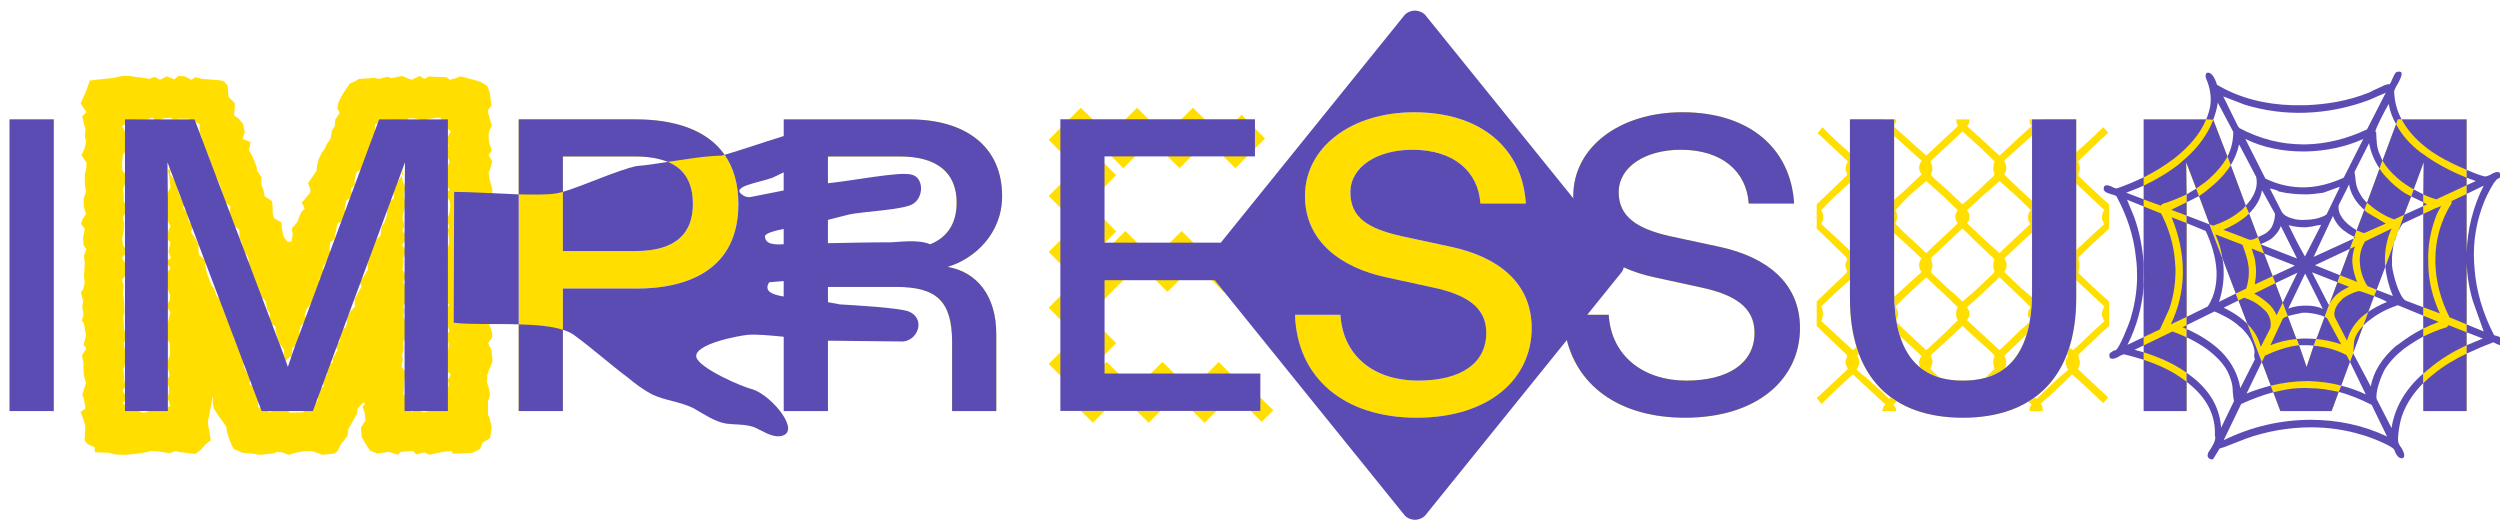 <?xml version="1.0" encoding="UTF-8"?>
<svg xmlns="http://www.w3.org/2000/svg" viewBox="280 495 1050 220">
  <defs>
    <style>
      .cls-1 {
        fill: #5b4cb4;
      }

      .cls-2 {
        fill: #ffde00;
      }

      .cls-3 {
        isolation: isolate;
      }

      .cls-4 {
        mix-blend-mode: multiply;
      }
    </style>
  </defs>
  <g class="cls-3">
    <g id="Ebene_1" data-name="Ebene 1">
      <g>
        <rect class="cls-2" x="284.02" y="545.14" width="18.55" height="122.5"/>
        <path class="cls-2" d="M315.16,671.67l.7,2.1-.35,6.12,1.23,1.58,2.97,1.4.17,2.1,5.95.18,2.28.7,3.67.18,2.98-.18,3.15-.35,3.33-.52,2.1-.52,3.33.17,4.55.7,2.62-.88,1.23.35,6.83.88,2.45-1.75,1.93-2.28,2.28-1.75-1.05-5.95-.17-2.1.7-3.33.35-1.92.53-2.63.17-2.1.35.35-.18,1.58.53,2.8,2.28,3.5,2.1,2.8.88,1.4.35,2.45,1.75,4.9,1.05,1.93,3.67,1.58,4.02.35,3.33.53,1.75-.18,4.2-.52,1.05-.52,2.28.17,2.62,1.05,2.97-.88,3.85-.7h2.8l1.4.35,3.33,1.23,4.9-.53,1.4-1.05,1.4-2.8,2.8-3.67.35-2.8,3.68-6.48.17-2.1,2.45-2.63.7.7-1.05,1.05.88,2.62.35,3.15-1.93,3.15.35,3.85,1.23,2.27,2.27,3.5,2.98,1.22,4.9-.7,3.85,1.23,1.22-1.23,5.08-.35,1.4,1.4,3.33-.88,2.1,1.05,4.03-.88,1.75-.35,3.67-.35.35,1.05h2.8l5.78-.35,2.98-1.58,1.05-2.62,3.15-1.93.7-4.73-1.05-4.02-.53-1.05v-5.78l.88-2.45-.53-2.98-.88-2.62.18-2.8.88-2.45,1.4-3.32-.17-1.93-.35-2.98-1.4-2.8,1.75-2.28v-2.1l-1.4-4.03.88-2.1-1.4-1.57.18-3.85,1.22-2.98-1.75-1.23.53-2.45.7-3.5-.17-2.27-1.05-3.33,1.05-1.57-1.05-2.98.18-2.28.7-4.2-.53-1.58,1.4-2.8-1.75-2.27v-3.5l1.58-2.45-.52-1.57-1.05-4.03,2.28-1.22v-2.63l-1.05-3.67-.52-2.8.88-2.62.7-2.45-1.58-2.62,1.4-1.93-1.22-3.5-.17-2.98.17-1.4,1.22-2.62-1.22-4.03-.53-2.27,1.58-2.1-.7-5.42-1.05-2.8-2.8-1.75-2.97-.88-5.43-1.4-2.45.88-2.1.52-1.4-1.05-4.9-.18-2.28-.17-2.1,1.05-1.93-1.23-3.32,1.58-2.1-.7-1.92-.88-4.55.88-1.75-.52-3.5.88-2.45-.52-.35.17-5.6.35-1.75,1.05-2.1.88-3.15,4.73-1.57,3.15-.53,2.62,1.05,1.75-1.93,2.98-.17,2.62-1.23,1.93-.52,3.32-1.75,2.62-.88,1.93-1.05,1.4-1.23,2.45-.7,2.62-.35,2.62-2.28,3.33-1.22,1.75,1.05,2.98-.35,1.23-3.32,4.02,1.22,2.45-1.4,1.4-1.05,2.45-.7,1.92-2.27,2.62.35,2.8-.53,2.8h-1.75l-1.58-2.27-.7-3.33-.17-2.45-3.15-1.92-.53-2.1v-2.8l-.35-2.28-2.98-1.92-.53-2.62-.88-2.28v-3.15l-1.92-2.98v-1.05l-1.22-3.33-1.05-2.27-1.05-1.58.7-3.5-3.33-1.4.88-2.8-.7-3.5-1.75-2.1-2.1-1.57.35-2.45v-2.62l-2.62-2.62-.35-4.73-1.75-1.93-2.1-.35-6.83-.52-2.8-.7-1.75,1.05-2.8-1.4-2.62-.18-1.75,1.4-3.15-1.23-2.8,1.4-2.45-1.23-1.93.88-4.55-.7h-1.05l-2.62-.53h-2.97l-2.8.53-1.57.35-6.83.7-2.8.35-1.05,3.15-1.05,2.62-1.75,3.85,2.45,3.68-1.75,1.75.7,2.98.7,2.62-.35,2.27.52,2.98-.7,2.98-1.22,2.45,2.1,3.15v1.75l-.7,3.33v2.98l.17,2.27.35,1.75-1.05,3.33.17,3.32.88,2.8-1.57,2.45-.53,1.75,1.58,2.1-.7,3.68.18,3.15,1.22,1.75-1.05,2.62.35,3.15-.17,3.15-.18,1.93.35,3.32-.7,2.62-.88,1.23.88,3.68-.35,2.27.53,3.33-.7,2.62.88,1.23.53,3.15.35,1.92-1.05,3.85,1.22,1.58-1.93,2.98.7,2.98v3.15l.17,2.1.88,3.33-.7,2.1-.88,2.98.7,1.57.7,4.03-2.1,1.4,1.4,3.67ZM332.48,608.14l.35-2.27-1.57-2.45,2.1-2.8-1.58-2.45-.52-2.62.7-3.5.18-2.97-.53-2.8,1.57-2.8.53-1.23-1.75-2.62v-2.8l-.35-2.27,1.22-3.15-.35-3.5-1.05-1.22-.17-3.15.35-3.5,1.75-2.27v-1.75l.17-2.27-.52-2.45-1.75-3.33,3.5-2.1,2.27-.52h3.85l3.15-.88,1.58,1.23,3.33-1.05,2.8-.17,1.05.7,2.8-.35h3.15l5.08,2.27v3.68l.88,1.92.17,2.8.35,2.27,2.1,2.1.88,3.15.17,2.45.7,2.62,2.1,1.75,1.05,2.45,1.05,3.5.18,1.92.35,1.58,2.97,2.45-.53,3.5.7,2.62,1.75,2.27,1.75,1.4.17,3.33.88,1.92.53,3.68,1.75,1.75.7,1.75-.35,2.27,1.4,4.03.88,2.62,1.75,2.27-.53,2.45,1.05,1.23,2.8,2.45.7,3.68,1.22,1.75-.35,3.5,2.62,1.93v1.4l1.4,5.25,2.28,3.15v5.43l1.22-1.4,1.92-1.58.35-3.33,2.62-1.92.35-5.43.53-1.75,2.62-2.8-1.05-1.58.88-2.8,2.8-3.5,1.05-2.62-.17-1.05,2.1-3.85-.7-1.23,2.63-3.33-1.05-1.57,1.75-3.15,2.1-2.98-.88-1.05.18-3.5,1.92-1.58.35-2.45.88-4.03,1.57-.88,1.93-3.5-.53-1.58.7-3.67,2.62-1.93-.7-2.98,1.75-1.75-.18-1.92.88-3.33,3.15-1.92.35-2.8,1.4-1.92.35-3.15,1.75-2.27-.53-2.45,1.23-1.93v-3.5l3.32-2.1,4.73.17.7.53,4.03-.18,1.57-1.23,2.62.18,4.2,1.05,1.05-.88,4.2-.52,1.22.17,2.1,3.68,2.1,1.92-1.92,3.33,1.05,2.8-1.22,1.75,1.05,3.5.52,1.23-1.05,3.15-.88,2.45.17,3.5,1.75,2.8-1.92,1.93,1.92,2.62.35,2.1-.35,2.8-1.05,3.5.88,2.45-.53,1.4.35,2.62.18,2.62-.88,4.03.17,1.57-1.05,2.63,1.05,3.5-.35,1.05v4.2l.18,1.92-.53,2.8-.17,2.8,1.58,1.75-1.4,2.45v2.8l.35,2.62,1.23,3.15-1.58,2.1,1.22,3.33-.17,2.1-1.23,2.1.35,3.33-.53,3.33,2.45,1.92-1.22,2.28.35,1.92-.88,4.2-.52,2.27,1.05,2.8-3.85,1.75-1.22-.53-4.9,1.23-4.03-1.23-1.05,1.23-2.45-3.85-.18-2.62-1.05-1.23.35-2.27.17-3.33,1.05-2.98-2.28-2.8.53-2.98-.35-2.27.7-1.58-.17-3.67,1.57-2.8-.53-1.05.18-4.2-1.22-2.62.52-2.28-.52-2.1,1.57-2.28-.17-2.1-.35-3.5-1.05-2.27,1.57-2.27-1.92-2.8.52-2.8-.17-1.93,1.4-3.15-1.92-2.45,2.28-3.32-2.1-2.8.88-1.92-.88-3.5.52-2.1.7-3.15-.53-4.2.53-3.33-1.05-2.45-.35-2.1v-.35l-1.22,1.58-2.45,3.68v1.57l.35,2.62-2.62,2.1-.35,3.68v1.05l-1.05,3.33-1.23,1.75-.52,3.85-3.85,3.85-.7,2.98-.17,1.75-.7,3.67.17,1.93-1.4,2.45-2.1,2.97.88,1.75-1.58,2.8-1.4,2.62.18,2.98-1.93,2.1-1.57,2.62.17,2.27-.7,1.93-2.97,1.92.7,3.68-1.92,1.92.88,1.93-2.1,3.67.17,1.23-2.8,2.45.35,2.8-1.93,2.8.53,2.27-2.98,2.1.7,3.5-1.58,2.1-4.2,2.62-.7.52-5.08.18-2.27-1.23-5.25.52-1.4.35-4.9-2.1.52-3.68-1.05-1.4-1.05-3.33-1.92-1.05.35-2.62-2.28-3.5-.53-1.75.18-3.15-.88-1.92-1.58-1.93-.88-2.62-1.05-2.1-.35-2.8-1.05-3.33-1.57-1.92-.53-1.58-1.22-2.98v-2.1l-2.45-2.8-1.05-3.15-1.22-1.58-1.05-2.98-.7-1.58-.7-3.67.17-1.93-2.62-2.1-.52-2.1.17-2.28-1.22-2.45-2.1-3.15,1.05-1.92-1.92-2.62-.7-3.5-1.92-2.28,1.22-1.05-2.1-2.98-1.05-2.98-.17-1.92-1.58-2.8-1.57-2.27.53-2.45-1.4.88.53,2.62.35,2.45.17,2.1-1.75,3.67-.52,4.55.17,2.1.88,3.5,1.23,2.62-.88,1.75-.35,3.68,1.23,1.4-.88,3.85,1.05,2.62-2.28,1.58,2.1,2.62-2.1,2.98.35,2.27.35,2.98,1.22,3.15v1.93l-1.58,2.62,1.75,2.62-.7,2.8-.53,2.45-1.05,2.62.17,2.62,1.93,2.62v4.9l-1.05,2.62v1.92l.88,4.02-1.05,2.28.88,3.15-.18,1.75-.35,2.62,1.05,2.98-2.62,1.4-4.9.35-3.67,1.23-2.97-1.05-1.75-.35-4.2-2.62,2.1-2.1-2.1-3.33,1.4-1.75-.7-2.62v-1.75l-.35-2.8,1.23-3.67.52-1.93-1.23-3.15-.35-2.1,1.22-2.45-1.05-3.32-.18-3.15-.17-2.1.52-2.1-.35-5.95-.35-1.23.35-4.02-.7-2.28,1.75-2.45-.53-2.1Z"/>
        <polygon class="cls-2" points="448.86 566.31 448.86 568.76 449.39 568.06 448.86 566.31"/>
        <polygon class="cls-2" points="448.51 565.26 448.86 566.31 448.86 566.14 448.51 565.26"/>
        <path class="cls-2" d="M516.41,616.19h30.62c23.1,0,43.05-8.75,43.05-35.53s-20.12-35.53-43.05-35.53h-49.18v122.5h18.55v-51.45ZM516.41,560.71h30.45c17.5,0,24.15,7.7,24.15,19.95s-6.82,19.78-24.15,19.78h-30.45v-39.73Z"/>
        <path class="cls-2" d="M627.71,615.49h28.53c16.98,0,23.63,5.77,23.63,23.28v28.88h18.55v-32.38c0-15.93-8.05-26.08-20.47-28.18,11.2-3.32,22.92-13.83,22.92-29.75,0-21-15.58-32.2-38.85-32.2h-52.85v122.5h18.55v-52.15ZM627.71,560.71h30.28c15.4,0,23.8,6.65,23.8,19.43s-8.4,19.6-23.8,19.6h-30.28v-39.03Z"/>
        <polygon class="cls-2" points="800.09 662.22 809.89 672.19 814.79 667.29 804.81 657.49 800.09 662.22"/>
        <rect class="cls-2" x="743.66" y="546" width="22.03" height="13.86" transform="translate(-169.93 695.61) rotate(-45)"/>
        <polygon class="cls-2" points="762.46 672.54 778.21 656.79 768.23 646.99 752.48 662.74 762.46 672.54"/>
        <polygon class="cls-2" points="775.41 565.61 790.99 550.04 781.01 540.24 765.44 555.81 775.41 565.61"/>
        <polygon class="cls-2" points="729.03 662.74 739.01 672.54 754.76 656.79 744.79 646.99 729.03 662.74"/>
        <polygon class="cls-2" points="797.81 593.96 783.99 607.79 793.96 617.59 807.61 603.94 797.81 593.96"/>
        <rect class="cls-2" x="777.75" y="652.84" width="22.27" height="13.86" transform="translate(-235.46 751.12) rotate(-45)"/>
        <rect class="cls-2" x="762.17" y="597.88" width="22.27" height="13.86" transform="translate(-201.17 723.94) rotate(-45)"/>
        <rect class="cls-2" x="721.52" y="636.56" width="26.23" height="13.86" transform="translate(-239.85 707.92) rotate(-45)"/>
        <polygon class="cls-2" points="762.64 601.84 752.66 592.04 720.46 624.24 730.26 634.21 762.64 601.84"/>
        <rect class="cls-2" x="721.52" y="566.03" width="26.23" height="13.86" transform="translate(-189.98 687.26) rotate(-45)"/>
        <polygon class="cls-2" points="743.91 550.04 733.93 540.24 720.46 553.71 730.26 563.69 743.91 550.04"/>
        <polygon class="cls-2" points="748.81 592.21 739.01 582.24 720.46 600.79 730.26 610.76 748.81 592.21"/>
        <polygon class="cls-2" points="798.86 565.61 811.29 553.19 801.49 543.21 788.89 555.81 798.86 565.61"/>
        <path class="cls-2" d="M875.51,654.87c-18.2,0-31.5-10.15-32.55-27.65h-19.08c.88,26.43,20.3,43.23,51.1,43.23s48.3-16.45,48.3-37.63c0-19.25-14.35-29.93-33.78-34.13l-21.18-4.55c-13.65-3.15-21.18-8.23-21.18-18.38,0-10.68,11.2-17.85,26.08-17.85,17.5,0,27.65,9.28,28.53,22.58h19.07c-1.4-23.1-18.72-38.33-46.9-38.33-26.43,0-45.85,14.7-45.85,35.18,0,19.08,15.22,30.1,34.12,34.13l19.25,4.2c14.18,2.98,22.75,8.23,22.75,19.08,0,12.77-11.03,20.12-28.7,20.12Z"/>
        <path class="cls-2" d="M988.21,654.87c-18.2,0-31.5-10.15-32.55-27.65h-19.08c.88,26.43,20.3,43.23,51.1,43.23s48.3-16.45,48.3-37.63c0-19.25-14.35-29.93-33.78-34.13l-21.18-4.55c-13.65-3.15-21.18-8.23-21.18-18.38,0-10.68,11.2-17.85,26.08-17.85,17.5,0,27.65,9.28,28.53,22.58h19.07c-1.4-23.1-18.72-38.33-46.9-38.33-26.43,0-45.85,14.7-45.85,35.18,0,19.08,15.22,30.1,34.12,34.13l19.25,4.2c14.18,2.98,22.75,8.23,22.75,19.08,0,12.77-11.03,20.12-28.7,20.12Z"/>
        <path class="cls-2" d="M1133.28,629.67l-.7-.7c0,.52-.18,1.05-.18,1.4.35-.17.53-.52.88-.7Z"/>
        <path class="cls-2" d="M1135.38,580.84l3.85-3.5,9.1-8.4c0-.35.35-.7,0-1.05-1.23-1.57-.88-3.32.35-5.42-4.9-4.03-9.1-8.23-13.3-12.25l-1.92,1.73v27.32l1.92,1.57Z"/>
        <path class="cls-2" d="M1075.53,545.14v2.27c.7-.7.88-1.4.88-2.27h-.88Z"/>
        <path class="cls-2" d="M1150.61,570.69c-3.15,2.8-6.13,5.6-9.28,8.58l-4.2,4.02c.7.7,1.05,1.58,1.05,2.62s-.35,2.1-1.05,3.15l13.48,12.25c.52-.35.88-.88,1.4-1.23v-28l-1.4-1.4Z"/>
        <path class="cls-2" d="M1106.15,664.84c.88.7,1.05,1.75,1.05,2.8h-5.6c0-1.05,0-1.75.88-2.62l-13.47-12.78c-3.68,3.68-8.05,7.7-12.25,11.38,7.35,4.55,16.62,6.82,27.65,6.82s20.12-2.27,27.47-6.82c-4.2-3.68-8.22-7.53-12.07-11.38l-13.65,12.6Z"/>
        <path class="cls-2" d="M1137.83,545.14c.35,1.05,0,2.1-.7,2.98,4.72,4.2,8.93,8.23,13.12,12.25.53-.52,1.23-1.05,1.75-1.4v-13.83h-14.17Z"/>
        <polygon class="cls-2" points="1075.18 547.94 1075.53 548.29 1075.53 547.41 1075.18 547.94"/>
        <path class="cls-2" d="M1058.2,601.31c4.2-4.2,8.75-8.23,13.47-12.25-.7-1.05-1.05-2.1-1.05-3.15s.35-1.92,1.05-2.62l-13.47-12.6-1.22,1.05v28.53l1.22,1.05Z"/>
        <path class="cls-2" d="M1076.05,629.84l.53.52c0-.35-.18-.7-.18-1.05l-.35.52Z"/>
        <path class="cls-2" d="M1073.43,550.21c-4.2,4.03-8.75,8.23-13.65,12.25,1.23,2.1,1.58,3.85.35,5.42,0,.35,0,.7.35,1.05,2.62,2.27,5.07,4.55,7.53,6.83,1.75,1.75,3.67,3.5,5.42,5.07l2.1-1.92v-26.78l-2.1-1.93Z"/>
        <path class="cls-2" d="M1071.68,548.11c-.7-.88-1.05-1.93-1.05-2.98h-13.65v14.18l1.22,1.05,13.47-12.25Z"/>
        <path class="cls-2" d="M1122.08,649.79l-.35.52,12.95,11.55c5.95-4.38,10.5-10.5,13.47-18.2l-12.78-11.73c-1.4,1.05-2.8,2.27-4.2,3.5-1.93,6.3-4.9,11.03-9.1,14.35Z"/>
        <path class="cls-2" d="M1133.46,619.86l1.92,1.75,12.95-11.9c0-.35.35-.53,0-.88-.53-.7-.53-1.75-.53-2.45s0-1.75.53-2.45c.35-.35,0-.7,0-.88l-12.95-12.08c-.7.52-1.22,1.05-1.92,1.75v27.13Z"/>
        <path class="cls-2" d="M1148.33,644.89c-1.23,1.58-.88,3.33.35,5.43-4.9,4.02-9.1,8.05-13.3,12.25l-.7-.7c-.88.7-1.93,1.22-2.8,1.75.53.52.88.88,1.4,1.23-.88,1.05-.88,2.1-.88,2.8h5.43c.35-1.05,0-2.1-.7-3.15,4.72-4.03,8.93-8.05,13.12-12.25,4.73,4.03,8.75,7.88,13.12,12.08l2.1-2.45c-4.38-4.03-8.4-7.7-12.78-11.9,1.05-1.75,1.05-3.15.35-5.08-.18-.35-.18-.88,0-1.05,2.1-2.1,4.38-4.2,6.47-6.12,2.1-2.1,4.2-4.03,6.3-5.78v-10.33c-4.2-3.67-8.58-7.7-12.78-11.9,0-.35-.35-.88,0-.88.35-1.05.35-1.75.35-2.45s0-1.4-.35-2.1c-.35-.35,0-1.05,0-1.23,4.2-4.2,8.57-8.23,12.78-12.08v-10.15c-2.28-1.92-4.55-4.02-6.83-6.3-2.1-1.75-4.02-3.68-5.95-5.6,0-.35-.35-.7,0-1.05.7-1.57.7-3.32-.35-5.07,4.38-4.2,8.57-8.23,12.78-12.08l-2.1-2.28c-3.85,3.68-7.35,7-11.38,10.5v13.12l11.9,11.2c-.7.7-1.05,1.93-1.05,2.98s.35,1.75,1.05,2.8c-4.03,3.67-7.88,7.17-11.9,11.02v12.6l11.9,11.03c-.7,1.05-1.05,2.1-1.05,3.15,0,.88.35,1.93,1.05,2.98l-6.12,5.6c-2.28,2.28-4.55,4.55-7.17,6.65-.53-.35-1.05-.88-1.4-1.23l-1.05,2.8.18.18c.17.17.35.7,0,1.05Z"/>
        <path class="cls-2" d="M1113.85,653.64c-2.8.88-5.95,1.22-9.45,1.22-3.68,0-6.83-.35-9.8-1.22l9.62,8.92c3.15-2.98,6.47-5.95,9.62-8.92Z"/>
        <path class="cls-2" d="M1152,612.69c-.52-.35-.88-.88-1.4-1.22-4.55,4.02-8.75,8.23-13.48,12.6.7.7,1.05,1.75,1.05,2.8,0,.88-.35,1.93-1.05,2.62,4.2,3.85,8.05,7.7,12.08,11.38,1.75-6.12,2.8-12.95,2.8-20.65v-7.53Z"/>
        <path class="cls-2" d="M1075.53,592.91l-2.1-1.93-12.95,12.08c-.35.17-.35.52-.35.88.35.7.88,1.75.88,2.45s-.53,1.75-.88,2.45c0,.35,0,.52.35.88l8.75,8.23,4.2,3.67,2.1-1.92v-26.78Z"/>
        <path class="cls-2" d="M1086.55,649.44c2.28,1.92,5.08,3.15,8.05,4.2l-3.85-3.68c.88-1.75,1.22-3.5.35-5.08,0-.35,0-.7.18-1.05l5.95-5.43,7-6.48,13.12,11.9c0,.35.35.7.35,1.05-.88,1.58-.52,3.33,0,5.08l-3.85,3.68c3.15-.88,5.78-2.1,8.22-3.85.7-1.93.88-3.85-.35-5.25,2.97-2.98,5.78-5.6,8.58-8.23l.88-.88c.53-1.57.88-3.15,1.22-5.08l-4.03,3.5c-2.8,2.8-5.78,5.6-8.57,8.23l-13.65-12.6c.7-1.05,1.05-1.75,1.05-2.62,0-1.05-.35-1.75-1.05-2.8,4.55-4.02,9.45-8.58,13.65-12.6l7.53,7.17,5.6,5.43-.53.7c-.88,1.23-.88,2.98,0,4.03l.18.18h0c.52-2.8.7-5.78.88-9.1l-4.55-3.85c-2.28-2.1-4.72-4.38-7.18-6.83.7-.7,1.05-1.75,1.05-2.8s-.35-2.1-1.05-2.8c4.03-3.85,7.7-7.35,11.73-10.85v-13.48c-1.93-1.58-3.68-3.33-5.43-4.9l-6.3-6.12c1.4-1.75,1.05-3.67,0-5.77l11.73-10.52v-6.8h-1.05c0,1.05,0,1.75.88,2.8-4.72,4.38-9.28,8.4-13.47,12.43l-13.65-12.43c.7-.7,1.05-1.75,1.05-2.8h-5.6c0,1.05.35,2.1.7,2.8l-13.3,12.43-13.48-12.08v3.85c3.85,3.33,7.7,7,11.55,10.33-1.4,2.1-1.4,4.02,0,5.77l-7.18,6.83-4.38,3.85v14l5.6,5.07,5.95,5.6c-.7.7-1.05,1.75-1.05,2.8s.35,2.1,1.05,2.8l-11.55,10.5c.18,3.5.35,6.65.88,9.62l.35-.7c.7-1.22.52-2.8,0-3.67l-.7-1.23c3.85-4.02,8.75-8.23,12.95-12.25l8.05,7.52,5.25,5.08c-.7,1.05-.7,1.75-.7,2.8,0,.88,0,1.58.7,2.62l-6.82,6.65-6.47,5.95c-4.03-3.85-8.75-7.88-12.43-11.73.35,2.1.88,4.03,1.4,5.78l9.1,8.4c-1.22,1.4-1.4,3.15-.53,4.9ZM1125.93,576.46c2.28,2.1,4.72,4.55,7,6.83l-.53.7c-.88,1.23-.7,3.5,0,4.55l.35.53c-4.2,4.02-8.75,8.05-12.95,12.25l-7-6.3-6.65-6.3c.7-.7,1.05-1.75,1.05-2.8s-.35-1.57-1.05-2.62l6.65-6.12,7-6.12,6.12,5.42ZM1104.23,550.21c5.95,5.25,9.1,8.23,13.47,12.6-.52,1.75-.88,3.5,0,5.07,0,.35-.35,1.05-.35,1.05-2.1,1.92-4.38,4.02-6.47,6.12-2.1,1.93-4.38,3.85-6.65,5.77l-6.12-5.77c-2.28-2.1-5.07-4.38-6.82-6.12-.18,0-.18-.7-.18-1.05.88-1.57.53-3.32-.35-5.07l13.47-12.6ZM1083.23,595.89c-2.62-2.27-5.08-4.73-7.18-7l.35-.88c.35-.88.7-2.8,0-4.02l-.35-.7c1.75-1.92,3.85-4.2,5.78-6.12l7.18-6.12c2.28,1.92,4.55,4.2,7.17,6.3,1.93,1.93,4.03,4.03,6.12,5.95-.7,1.05-1.05,1.58-1.05,2.62s.35,2.1,1.05,2.8c-4.38,4.38-9.1,8.4-13.3,12.6-1.93-1.92-3.85-3.67-5.78-5.43ZM1098.98,616.89l-7.7-7.17c-.18,0-.18-.53-.18-.88.18-.7.53-1.75.53-2.45s-.35-1.4-.53-2.45c0-.35,0-.7.18-.88l12.95-12.08s2.97,2.8,6.12,5.95c3.5,3.33,7.35,6.83,7.35,7-.52,1.05-.52,1.75-.52,2.45s0,1.75.52,2.45c0,.35-.35.88-.35.88-4.38,4.2-8.57,8.23-13.12,11.9-2.28-2.1-3.85-3.67-5.25-4.73Z"/>
        <path class="cls-2" d="M1045.08,664.67c4.2-4.38,8.57-8.23,13.12-12.43l13.65,12.6c-.88.88-1.22,1.75-1.22,2.8h5.77c0-.7-.35-1.92-1.22-2.8l1.58-1.23c-.88-.53-1.75-1.23-2.62-1.75l-.7.7c-4.2-4.2-8.75-8.23-13.65-12.25,1.23-2.1,1.58-3.85.35-5.43,0-.35,0-.7.35-1.05l.3-.28c-.48-1-.67-1.86-1-2.87l-1.57,1.4-13.3-12.25c.53-.88.7-2.1.7-2.98,0-1.05-.18-2.27-.7-3.15,3.85-3.67,7.88-7.52,12.08-11.2v-12.25l-12.08-11.2c.53-.88.88-1.93.88-2.98,0-1.23-.53-2.1-.88-2.8,3.85-4.2,7.88-7.88,12.08-11.55v-12.42c-4.03-3.5-7.88-7-11.55-10.85l-2.1,2.45c1.22,1.05,4.38,4.02,12.78,11.9-1.05,1.75-1.4,3.5-.35,5.07,0,.35,0,.7-.35,1.05l-12.42,11.9v10.15l12.42,12.08c.35.35.35.88.35,1.23-.35.7-.7,1.4-.7,2.1s.35,1.4.7,2.45c0,0,0,.52-.35.88l-12.42,11.9v10.33l12.42,11.9c.35.35.35,1.05.35,1.05-1.05,1.93-.7,3.33.35,5.08-4.38,4.2-8.93,8.23-13.12,12.25l2.1,2.45Z"/>
        <path class="cls-2" d="M1059.78,640.69c1.93-1.75,3.85-3.67,5.78-5.6,2.1-1.75,4.03-3.67,6.12-5.6-.7-.7-1.05-1.75-1.05-2.62,0-1.05.35-2.1,1.05-2.8l-4.38-4.02-9.1-8.58-1.22,1.05v7.7c0,7.7.88,14.53,2.8,20.48Z"/>
        <path class="cls-2" d="M1074.13,661.87c4.38-4.03,8.57-7.7,12.95-11.55l-.53-.88c-3.85-2.98-6.82-7.53-8.57-13.3l-4.55-4.2c-2.1,1.75-4.03,3.68-6.12,5.6l-6.52,6.02s.03.07.05.1c2.8,7.7,7.35,13.83,13.3,18.2Z"/>
        <path class="cls-2" d="M1198.38,579.26l-.18-16.1,39.55,104.48h21.53l38.68-104.48-.17,16.1v88.38h18.2v-122.5h-28.88l-33.95,91.53c-1.75,4.38-2.97,8.23-4.38,12.43-1.4-4.02-2.8-8.05-4.55-12.43l-34.65-91.53h-29.22v122.5h18.03v-88.38Z"/>
      </g>
    </g>
    <g id="Ebene_2" data-name="Ebene 2">
      <g class="cls-4">
        <rect class="cls-1" x="284.02" y="545.14" width="18.55" height="122.5"/>
        <path class="cls-1" d="M350.51,579.26l-.17-16.1,39.55,104.48h21.53l38.68-104.48-.18,16.1v88.38h18.2v-122.5h-28.88l-33.95,91.53c-1.75,4.38-2.98,8.23-4.38,12.43-1.4-4.02-2.8-8.05-4.55-12.43l-34.65-91.53h-29.23v122.5h18.02v-88.38Z"/>
        <path class="cls-1" d="M516.41,575.59v24.85h30.45c17.33,0,24.15-7.7,24.15-19.78,0-8.23-2.97-14.53-10.5-17.68-4.38.7-8.75,1.4-13.12,1.75-7.7,1.58-23.1,8.58-30.97,10.85Z"/>
        <path class="cls-1" d="M513.26,576.29c.88-.17,1.92-.35,3.15-.7v-14.88h30.45c5.6,0,10.15.88,13.65,2.27,7.53-1.05,15.05-2.45,22.58-2.62l1.22-.35c-7.53-10.85-21.88-14.88-37.28-14.88h-49.18v31.5c6.3.17,12.08.17,15.4-.35Z"/>
        <path class="cls-1" d="M497.86,576.64c-9.62-.35-20.65-1.05-27.12-1.05l-.18,54.95c7,.88,17.5.35,27.3.7v-54.6Z"/>
        <path class="cls-1" d="M547.04,616.19h-30.62v17.33c1.75.52,3.32,1.23,4.55,2.1,7.7,5.6,14.88,12.08,22.58,17.85,3.15,2.62,6.65,5.25,10.33,7.18,5.42,2.62,11.73,2.98,17.33,5.77,4.38,2.45,8.75,5.6,13.65,6.48,3.85.52,7.7.18,11.55,1.4,3.5,1.4,7.7,4.55,11.55,3.85,8.75-1.57-3.32-16.62-11.72-19.6-4.72-1.05-22.93-9.1-23.8-13.65-.88-5.42,17.85-8.93,21.7-9.27,3.62-.26,9.16.21,15.05.81v31.22h18.55v-29.57l31.85.34c6.47-1.05,8.92-9.8,2.1-12.6-4.2-1.58-22.58-2.62-28.88-2.98-1.68-.32-3.37-.64-5.07-.94v-6.41h28.53c16.97,0,23.62,5.77,23.62,23.28v28.88h18.55v-32.38c0-15.93-8.05-26.08-20.48-28.18,11.2-3.32,22.93-13.83,22.93-29.75,0-21-15.58-32.2-38.85-32.2h-52.85v6.98c-9.01,2.78-18.2,5.97-24.85,7.9,3.68,5.25,5.78,12.08,5.78,20.65,0,26.78-19.95,35.53-43.05,35.53ZM601.29,594.14c.32-1.18,3.83-2.19,7.88-3.01v6.45c-3.9.24-7.88.1-7.88-3.43ZM603.04,613.56c2.03-.2,4.08-.36,6.13-.52v6.5c-5.12-.83-8.38-2.3-6.13-5.98ZM681.79,580.14c0,8.64-3.86,14.55-11.11,17.48-4.97-2.28-13.79-.85-16.89-.85-8.69,0-17.38.22-26.07.37v-9.8l9.1-2.3c5.95-1.23,22.75-1.92,26.6-4.38,4.72-2.8,4.72-11.55-1.05-12.43-5.69-1.05-23.9,2.64-34.65,3.73v-11.15c.13-.03.25-.07.38-.1h29.9c15.4,0,23.8,6.65,23.8,19.43ZM604.44,569.64c1.56-.7,3.15-1.48,4.73-2.27v7.62l-13.65,2.7c-1.4.35-2.8-.17-3.5-.7-5.77-3.68,6.83-5.25,12.42-7.35Z"/>
        <path class="cls-1" d="M497.86,667.64h18.55v-34.13c-4.9-1.58-11.55-2.1-18.55-2.27v36.4Z"/>
        <path class="cls-1" d="M809.36,651.89h-65.45v-39.2h46.29l79.71,98.7c1.05,1.22,2.8,1.92,4.38,1.92s3.33-.7,4.38-1.92l59.4-73.56c5.14,20.22,23.18,32.6,49.62,32.6,30.62,0,48.3-16.45,48.3-37.63,0-19.25-14.35-29.93-33.78-34.13l-21.18-4.55c-13.65-3.15-21.18-8.23-21.18-18.38,0-10.68,11.2-17.85,26.08-17.85,17.5,0,27.65,9.28,28.53,22.58h19.07c-1.4-23.1-18.72-38.33-46.9-38.33-26.43,0-45.85,14.7-45.85,35.18,0,.34.02.67.03,1l-62.15-76.96c-1.05-1.23-2.97-1.92-4.38-1.92-1.57,0-3.32.7-4.38,1.92l-77.16,95.55h-48.84v-36.23h63.18v-15.58h-81.73v122.5h84v-15.75ZM974.91,611.46l19.25,4.2c14.18,2.98,22.75,8.23,22.75,19.08,0,12.77-11.03,20.12-28.7,20.12s-31.5-10.15-32.55-27.65h-9.02l14.27-17.68c.56-.69.91-1.46,1.07-2.25,3.98,1.81,8.34,3.2,12.92,4.18ZM881.46,615.66l-19.25-4.2c-18.9-4.03-34.12-15.05-34.12-34.13,0-20.48,19.42-35.18,45.85-35.18,28.18,0,45.5,15.23,46.9,38.33h-19.07c-.88-13.3-11.03-22.58-28.53-22.58-14.88,0-26.08,7.18-26.08,17.85s7.53,15.23,21.18,18.38l21.18,4.55c19.43,4.2,33.78,14.88,33.78,34.13,0,21.18-17.68,37.63-48.3,37.63s-50.23-16.8-51.1-43.23h19.08c1.05,17.5,14.35,27.65,32.55,27.65s28.7-7.35,28.7-20.12c0-10.85-8.57-16.1-22.75-19.08Z"/>
        <path class="cls-1" d="M1104.41,670.44c29.57,0,47.6-16.98,47.6-50.23v-75.08h-18.55v72.45c0,25.55-10.15,37.28-29.05,37.28s-28.88-11.9-28.88-37.28v-72.45h-18.55v75.08c0,33.25,17.67,50.23,47.43,50.23Z"/>
        <path class="cls-1" d="M1287.1,623.19l10.68,4.38v-3.52l-7.35-2.78c-2.8-1.4-5.42-11.02-5.78-14.7v-1.05c-.15-2.89.23-5.91.9-8.71l-3.7,10.11c.35,4.02,1.4,8.23,3.15,12.43l-6.83-2.62-1.05,2.62c2.1.88,4.38,1.75,5.42,2.45-2.97,1.22-5.6,2.62-7.88,4.2l-2.1,5.78c.7-.7,1.57-1.58,2.62-2.28,2.8-2.27,6.65-4.55,11.9-6.3Z"/>
        <path class="cls-1" d="M1252.8,637.37c3.5.35,7,1.05,10.5,2.27l-5.95-11.03-1.02-.51-3.18,8.56-.35.7Z"/>
        <path class="cls-1" d="M1233.55,639.99c3.5-1.4,7.17-2.27,11.03-2.62l-.35-.7-3.36-8.91c-1.03.35-1.72.69-2.06,1.04l-5.25,11.2Z"/>
        <path class="cls-1" d="M1226.9,603.24c.35,1.4.35,2.63.53,3.68.35,3.33-.18,5.6-.35,7v.52l7.45-3.49-3.6-9.46-5.25-2.1,1.22,3.85Z"/>
        <path class="cls-1" d="M1213.78,591.51l11.03,4.2c.88.17,2.1-.35,3.5-1.05l.06-.03-3.73-9.95-1.75,1.58c-2.45,1.93-5.43,3.68-9.1,5.25Z"/>
        <path class="cls-1" d="M1304.78,626.69c-2.98-6.3-4.73-13.3-4.9-20.3v-.88c-.35-7.18,1.05-14.18,3.5-20.3.35-.88.7-1.4,1.05-2.1.18-.52.7-1.23.88-1.58-.7.35-1.22.35-1.57.7h-.35l-5.6,2.62v39.18l7,2.65Z"/>
        <polygon class="cls-1" points="1297.78 579.26 1297.78 576.64 1293.75 574.54 1292.7 577.51 1297.78 579.96 1297.78 579.26"/>
        <path class="cls-1" d="M1232.5,622.32c1.75,1.57,2.8,3.15,3.68,5.08l2.57-5.25-3.1-8.22-8.93,4.38c2.28,1.23,4.2,2.63,5.78,4.03Z"/>
        <path class="cls-1" d="M1261.9,618.29c1.4-1.05,2.8-1.92,4.72-2.8l-4.9-1.93-3.34,9.01.19-.26c.88-1.58,1.92-2.8,3.32-4.03Z"/>
        <path class="cls-1" d="M1307.58,632.46c-3.15.88-6.47,2.28-9.8,3.85v15.58l.88-.7c.35-.35.7-.7,1.22-1.05,5.07-4.38,10.85-7.7,16.1-10.15v-5.43l-7.53-2.98-.88.88Z"/>
        <path class="cls-1" d="M1297.78,627.57v5.43c2.1-1.05,4.2-1.93,6.47-2.8l-6.47-2.62Z"/>
        <path class="cls-1" d="M1286.75,569.64c2.1,1.93,4.55,3.5,7,4.9l4.2-11.38-.17,13.48c1.75.88,3.67,1.57,5.42,2.1l12.78-5.95v-3.15c-7.7-3.15-13.65-6.48-18.55-10.15-.17,0-.17-.17-.35-.17-4.72-3.5-8.4-7.7-10.68-12.08-.02-.03-.03-.06-.05-.09l-5.72,15.32c1.57,2.62,3.67,5.08,6.12,7.17Z"/>
        <path class="cls-1" d="M1268.03,605.69c-.17-1.23,0-2.62.18-4.02.17-.35.17-.88.35-1.58.18-.52.35-1.23.53-1.57l-2.15,1.01-4.15,11.07,7.18,2.8c-1.05-2.8-1.75-5.25-1.93-7.7Z"/>
        <polygon class="cls-1" points="1299.35 580.84 1297.78 579.96 1297.78 581.55 1299.35 580.84"/>
        <path class="cls-1" d="M1282.03,588.89l-7.7-4.55c-.5-.33-.84-.67-1.33-1.15l-3.22,8.5c1.22.52,2.28,1.05,3.15,1.23l9.1-4.03Z"/>
        <polygon class="cls-1" points="1268.79 594.53 1268.55 595.19 1269.25 594.84 1268.79 594.53"/>
        <path class="cls-1" d="M1297.78,584.86v-3.31l-8.05,3.66-2.62,7.35c.53-1.23,1.22-2.62,2.1-3.68l8.58-4.02Z"/>
        <path class="cls-1" d="M1207.83,574.19c-1.4,1.23-2.8,2.27-4.2,3.15l-.04.02,4.42,11.88,1.57.52c3.68-1.23,7.7-3.15,10.68-5.6.88-.52,1.57-1.23,2.1-1.75l.88-1.05-6.3-16.98c-2.62,4.03-5.78,7.18-9.1,9.8Z"/>
        <path class="cls-1" d="M1285.53,587.14l4.2-1.92,2.97-7.7-2.62-1.4c-1.93-1.23-3.85-2.8-5.6-4.38-1.58-1.57-3.15-3.15-4.38-4.9l-.7-1.04-5.26,14.34.88.7c3.15,2.8,7,5.08,10.5,6.3Z"/>
        <path class="cls-1" d="M1180.35,646.12v21.53h18.03v-12.25l-.88-.7c-5.25-4.02-11.38-6.65-17.15-8.58Z"/>
        <path class="cls-1" d="M1284.48,674.82l-6.3-12.25c-.53-3.15,1.75-9.27,3.33-12.25,1.92-3.15,4.72-6.12,8.05-8.75,2.62-1.92,5.43-3.67,8.23-5.25v-3.32c-3.85,1.92-7.35,4.2-10.5,6.65-.35.17-.7.52-1.05.7-5.6,4.9-9.45,10.67-10.5,16.98l-7.35-13.83.02-.37-1.42,3.87,6.65,13.65c-3.33-1.58-6.83-2.8-10.33-3.68l-1.05,2.62c4.73,1.23,9.28,3.15,13.83,5.43l6.47,13.3c-9.97-4.73-20.82-7-32.03-7-12.43,0-24.85,2.8-36.58,8.57l7.35-15.23c4.72-2.1,9.28-3.85,13.47-4.9,0,0,0,0,0,0l-1.06-2.8c-3.32.88-6.82,1.93-10.15,3.33l6.4-13.24-6.05-15.99c-2.62-2.62-5.95-4.9-9.98-6.83l6.19-3.03-1.12-2.92-7,3.5c1.4-4.38,2.1-8.93,1.92-13.3,0-1.58-.17-3.33-.52-4.9,0-.03-.01-.06-.02-.1l-5.41-14.25-9.62-3.68v3.15l8.05,3.32c2.27,4.9,4.2,10.68,4.55,16.8.18,5.07-.7,10.32-3.67,14.88l-8.93,4.38v3.5l11.72-5.77c2.8,1.23,7.18,3.15,10.5,6.3.53.35,1.05.88,1.4,1.22,2.62,2.62,4.38,5.78,4.9,8.93v1.23c-.18.52-.18,1.4.18,2.45l-6.13,12.08c-.88-5.6-3.5-10.68-7.88-15.23-3.67-3.67-8.75-7-14.7-9.62v3.5c4.55,2.1,9.1,4.9,12.6,8.4,2.62,2.45,4.55,5.25,5.6,8.23,1.05,2.62,1.23,4.55,1.23,6.3.17,1.23.17,2.62.52,3.85l-5.42,11.2c-.53-7.7-4.03-14.52-10.85-20.3l-1.75-1.4-1.92-1.4v3.85c.53.35,1.05.7,1.57,1.22,7,5.78,10.68,12.95,10.33,21.18l.17.88c0,1.75-.88,2.97-1.75,4.55-.52.88-1.4,1.93-1.4,2.45-.18,1.05,0,1.58.7,1.92.35.18.53.35.88.35h.35l.35-.17,2.8-4.55c.35.18.7-.17,1.57-.35l9.45-3.67c8.75-3.15,18.2-4.73,27.3-4.73,7.35,0,14.53,1.05,21.35,3.15,2.8.7,12.25,4.38,13.47,6.12.18.18.35.7.53,1.23.53,1.05,1.4,2.8,3.15,2.45l.53-.52c.35-1.23-.53-3.15-1.75-4.73-.35-.7-.7-1.23-.7-1.75-.35-2.1.7-8.58,1.75-11.2,1.75-4.9,4.9-9.45,8.75-13.3v-4.03c-7.7,6.65-12.08,14.7-13.3,22.93Z"/>
        <path class="cls-1" d="M1251.75,640.17l-2.97,8.93-3.15-9.1c-5.25.52-10.15,2.45-14.35,4.38l-1.3,2.69,3.75,9.91c5.08-1.23,10.15-1.92,15.05-1.92h1.05c4.55.17,9.1.7,13.47,1.92l3.68-9.98-1.4-2.8c-3.68-2.1-8.75-3.5-13.83-4.03Z"/>
        <path class="cls-1" d="M1229.53,640.69l4.03-7.88c.35-1.75.17-3.67-.88-5.6-.53-1.05-1.4-1.92-2.28-2.62-2.28-2.27-5.43-3.85-7.88-4.55l-2.38,1.17,3.78,9.86.17.18c2.8,2.8,4.55,5.95,5.43,9.45Z"/>
        <path class="cls-1" d="M1285.88,595.54c-.12.42-.22.84-.33,1.26l1.55-4.24-1.22,2.98Z"/>
        <path class="cls-1" d="M1245.1,658.02c-3.15.17-6.65.87-10.32,1.75l2.97,7.88h21.53l2.97-8.05c-4.02-.88-8.05-1.57-12.25-1.57-1.57-.18-3.32,0-4.9,0Z"/>
        <path class="cls-1" d="M1297.78,655.92v11.73h18.2v-24.15c-4.72,2.27-9.62,5.08-13.82,8.58-1.58,1.23-2.98,2.45-4.38,3.85Z"/>
        <path class="cls-1" d="M1193.13,561.59c6.47-5.08,11.03-10.5,13.47-16.45h-26.25v24.33c4.55-2.27,8.57-4.73,12.25-7.52.18,0,.35-.18.53-.35Z"/>
        <path class="cls-1" d="M1211.5,538.14l6.47,12.25c0,3.85-.88,7.35-2.45,10.33l1.4,3.67c1.57-2.62,2.8-5.6,3.5-8.75l7.17,13.65c1.05,5.07-1.57,9.1-4.38,12.08l1.4,3.32c2.97-2.97,4.9-6.3,5.43-9.8l5.42,9.8c.18,1.75-.7,4.9-1.75,6.3-.52.7-1.22,1.4-2.27,2.1l-3.1,1.55,2.57,6.85,12.95,5.08-9.35,4.38,1.13,2.97,9.28-4.38-6.18,12.6,2.12,5.61s.02,0,.03-.01c1.93-.52,4.55-1.05,5.43-1.22.52-.18,1.4-.18,2.45-.18,2.28.18,5.6.7,7.53,1.75h.03s2.05-5.52,2.05-5.52l-.33.44-7-13.65,10.68,4.2,1.05-2.97-10.5-4.2,14.65-6.87,1.62-4.33-16.8,7.7,8.05-17.15c1.05,2.45,2.45,4.38,4.2,5.77,1.4,1.05,2.98,2.1,4.73,2.98l.06.04.99-2.84c-1.22-.7-2.45-1.58-3.5-2.45-2.62-2.27-4.55-5.08-4.03-8.05l4.38-8.75c.53,3.85,2.98,7.7,6.13,10.5l.17.18s.05.05.07.07l1.15-3.05c-1.22-1.05-2.1-2.27-2.8-3.5-1.58-2.62-1.93-4.55-2.1-7-.17-.7-.17-1.57-.35-2.45l6.12-12.08c.7,3.85,2.1,7.17,4.38,10.68h0s1.22-3.33,1.22-3.33l-1.05-2.45c-1.4-2.98-1.4-5.6-1.57-9.45l-.35-.35c.18-1.4,3.68-8.23,5.6-11.55.52,2.94,1.55,5.88,3.1,8.48l.75-2.01h1.57c-2.28-4.2-2.97-8.23-3.15-11.55,0-.52.35-1.05.7-1.93,1.75-2.8,2.97-5.6,2.28-6.3-.53-.35-.88-.35-1.58-.18-.88,0-1.4,1.4-2.45,3.68-.18.7-.7,1.23-.88,1.58-1.05-.35-3.15.88-5.43,1.92-1.4.52-2.28,1.23-3.32,1.58-8.75,3.5-17.68,4.9-26.25,5.25h-5.95c-11.38-.35-22.05-2.98-31.5-8.58-1.22-4.02-2.8-5.25-4.03-5.08-.7.18-.88,1.05-.7,2.1,0,.35,2.8,5.08,1.92,11.73-.35,1.93-.88,3.85-1.75,5.78l2.97.17c.88-2.27,1.58-4.73,1.93-7.18ZM1229.53,597.64c.18-.18.35-.18.53-.35.88-.35,2.45-1.05,4.03-2.1,1.4-1.23,2.97-2.8,3.85-5.25l6.82,13.65-15.22-5.95ZM1255.6,624.76c-2.1-1.05-4.38-1.4-7-1.4-2.27,0-4.72.18-7.52,1.23l7-14.53h.17l7.35,14.7ZM1248.08,602.71c-2.62-4.55-4.9-9.1-6.83-13.12,2.62.7,4.9.88,7,.88,2.28-.18,4.03-.52,5.25-.88.53,0,.88,0,1.4-.18l-6.82,13.3ZM1262.6,573.84l-5.43,11.2c-1.93,1.4-5.43,2.28-8.93,2.28-1.4.17-2.8,0-4.03-.18-2.97-.7-5.07-1.58-5.95-3.33l-4.9-9.62c.53,0,2.1.52,2.8.7.53.17.7.52.88.52,3.67.88,7.53,1.23,11.38,1.23,2.45,0,4.9-.35,7.35-.7l6.83-2.45v.35ZM1264.35,569.64c-5.43,2.45-10.68,3.85-15.93,4.03-5.95.17-11.55-1.05-16.97-3.68l-8.4-16.62c7.53,3.67,15.75,5.25,24.32,5.25h1.05c8.05-.18,16.45-1.75,24.15-5.25l-8.22,16.27ZM1222.88,539.01c8.05,2.45,16.8,3.68,25.72,3.33,8.93-.35,17.85-2.1,26.6-5.42l6.82-2.98-7.88,15.4c-8.57,4.03-17.15,6.13-25.72,6.3h-.88c-9.45,0-18.38-2.27-26.95-6.83l-.7-.88-6.12-12.43,9.1,3.5Z"/>
        <path class="cls-1" d="M1319.83,571.04l-3.85,1.75v3.67l7.18-3.5c-4.38,8.58-6.83,18.2-7.18,28.18v-24.68l-6.3,2.98v.88c-4.55,7.35-6.82,15.23-6.82,23.8v1.4c.18,7.35,2.1,15.23,5.95,22.75l7.18,2.98v-25.9c.18,5.43,1.05,10.85,2.62,16.1l4.55,12.77-7.18-2.97v3.32l6.83,2.62-6.83,2.8v3.5l5.95-2.62,5.25-2.1c2.27,1.23,4.2,1.75,5.07,1.05.35-.17.35-.7.35-.88-.17-1.05-1.92-2.45-5.07-3.15-4.72-9.1-7.53-18.55-8.22-28l-.18-2.45c-.53-9.27,1.05-18.02,4.55-26.43.88-1.92,3.32-7,4.72-8.23,0,0,.17,0,.17-.35.53-.17,2.28-.88,1.58-2.27-.18-.52-.53-.7-.7-.7-.7-.35-2.27.18-3.5,1.05-.88.35-1.57.7-2.1.7-.88,0-4.38-1.23-7.88-2.8v3.32l3.85,1.4Z"/>
        <path class="cls-1" d="M1166.88,576.64c.88.17,2.1.52,2.27,1.23,4.2,7.88,7,16.27,7.88,24.85.53,3.33.53,6.65.53,9.8-.17,5.77-1.22,11.38-2.8,16.63-.7,2.27-4.55,11.73-5.95,12.77-.17.18-.88.35-1.05.35-.7.52-2.28,1.05-1.75,2.27,0,.7.17,1.05.7,1.05.7.35,2.28-.18,3.85-1.23.53-.17,1.05-.52,1.58-.52,2.45.52,5.25,1.4,8.22,2.27v-3.15l-3.85-1.05,3.85-1.86v-3.48l-6.83,3.24c3.85-7.52,6.12-15.93,6.83-24.5v-9.8c-.53-6.48-1.75-13.13-4.03-19.43l-2.97-7.18,7,2.8v-2.98l-7.35-2.8c2.27-.88,4.72-1.75,7.35-2.98v-3.5c-3.68,1.75-7.35,3.33-11.38,4.73-.18,0-.53-.17-1.22-.35-1.23-.7-3.15-1.57-4.03-.52-.18.52-.18.88-.18,1.23.35,1.23,1.75,1.58,3.33,2.1Z"/>
        <path class="cls-1" d="M1299.53,557.39c2.1,1.58,4.55,3.15,7.17,4.55,1.58.88,5.43,2.8,9.28,4.38v-21.18h-27.3c2.1,4.02,5.6,8.23,10.85,12.25Z"/>
        <path class="cls-1" d="M1268.73,638.24l-.33,4.88,4.18-11.36c-2.45,2.45-3.5,4.9-3.85,6.48Z"/>
        <path class="cls-1" d="M1249.3,639.99l2.45.17,1.05-2.8-3.68-.18c-1.57,0-3.15,0-4.55.18l1.05,2.62h3.68Z"/>
        <path class="cls-1" d="M1281.68,605.69c-.17-5.25.7-10.33,2.8-14.7l-11.2,5.43c-1.75,2.98-2.45,6.12-2.1,9.27.18,3.15,1.22,6.48,3.15,9.45l3.85,1.58,3.68-9.8-.18-1.23Z"/>
        <path class="cls-1" d="M1270.83,617.24h-.18c-2.1.52-4.38,1.58-6.47,2.98-1.05,1.05-2.1,2.1-2.8,3.33-.88,1.57-1.22,3.32-.7,4.73l5.07,9.8c1.05-4.02,3.33-7.7,7-10.67l1.92-1.4,2.45-6.65c-2.8-1.05-5.78-2.1-6.3-2.1Z"/>
        <polygon class="cls-1" points="1191.9 583.11 1198.38 585.56 1198.38 579.94 1191.9 583.11"/>
        <path class="cls-1" d="M1196.8,608.84v1.57c-.17,7.18-1.92,14.35-5.07,20.83l6.65-3.15v-39.38l-6.3-2.45c3.15,7.7,4.72,15.23,4.72,22.58Z"/>
        <polygon class="cls-1" points="1198.38 633.17 1198.38 631.59 1196.63 632.46 1198.38 633.17"/>
        <polygon class="cls-1" points="1203.58 577.36 1202.4 574.19 1198.38 576.64 1198.38 579.26 1198.38 579.94 1201.53 578.39 1203.58 577.36"/>
        <path class="cls-1" d="M1188.23,580.66c3.32-1.05,6.82-2.45,10.15-4.02l-.18-13.48,4.2,11.03,2.97-2.1c1.05-.7,2.1-1.57,2.97-2.45,2.45-2.27,5.25-5.25,7.18-8.92l-5.95-15.4c-2.27,5.95-6.3,11.55-11.9,16.45l-2.62,2.28c-4.72,3.67-9.97,6.65-14.7,8.92v5.78l7.18,2.62.7-.7Z"/>
        <path class="cls-1" d="M1198.38,636.67c-1.93-.88-4.03-1.75-5.95-2.45l-12.07,5.84v2.91c7.18,2.27,13.12,5.07,18.03,8.58v-14.88Z"/>
        <path class="cls-1" d="M1224.45,607.26c-.35-3.15-1.4-6.12-2.62-9.45l-11.38-4.38c1.56,3.29,2.43,6.59,2.96,10.05l5.62,14.8,4.38-2.1c1.05-3.15,1.22-6.13,1.05-8.93Z"/>
        <path class="cls-1" d="M1191.03,624.94c1.57-4.55,2.45-9.28,2.62-14.18.17-2.1,0-4.2-.18-6.3-.53-6.82-2.62-13.65-5.78-19.78l-7.35-2.97v23.8l.17,6.83-.17,2.98v21.26l6.82-3.24,3.85-8.4Z"/>
      </g>
    </g>
  </g>
</svg>